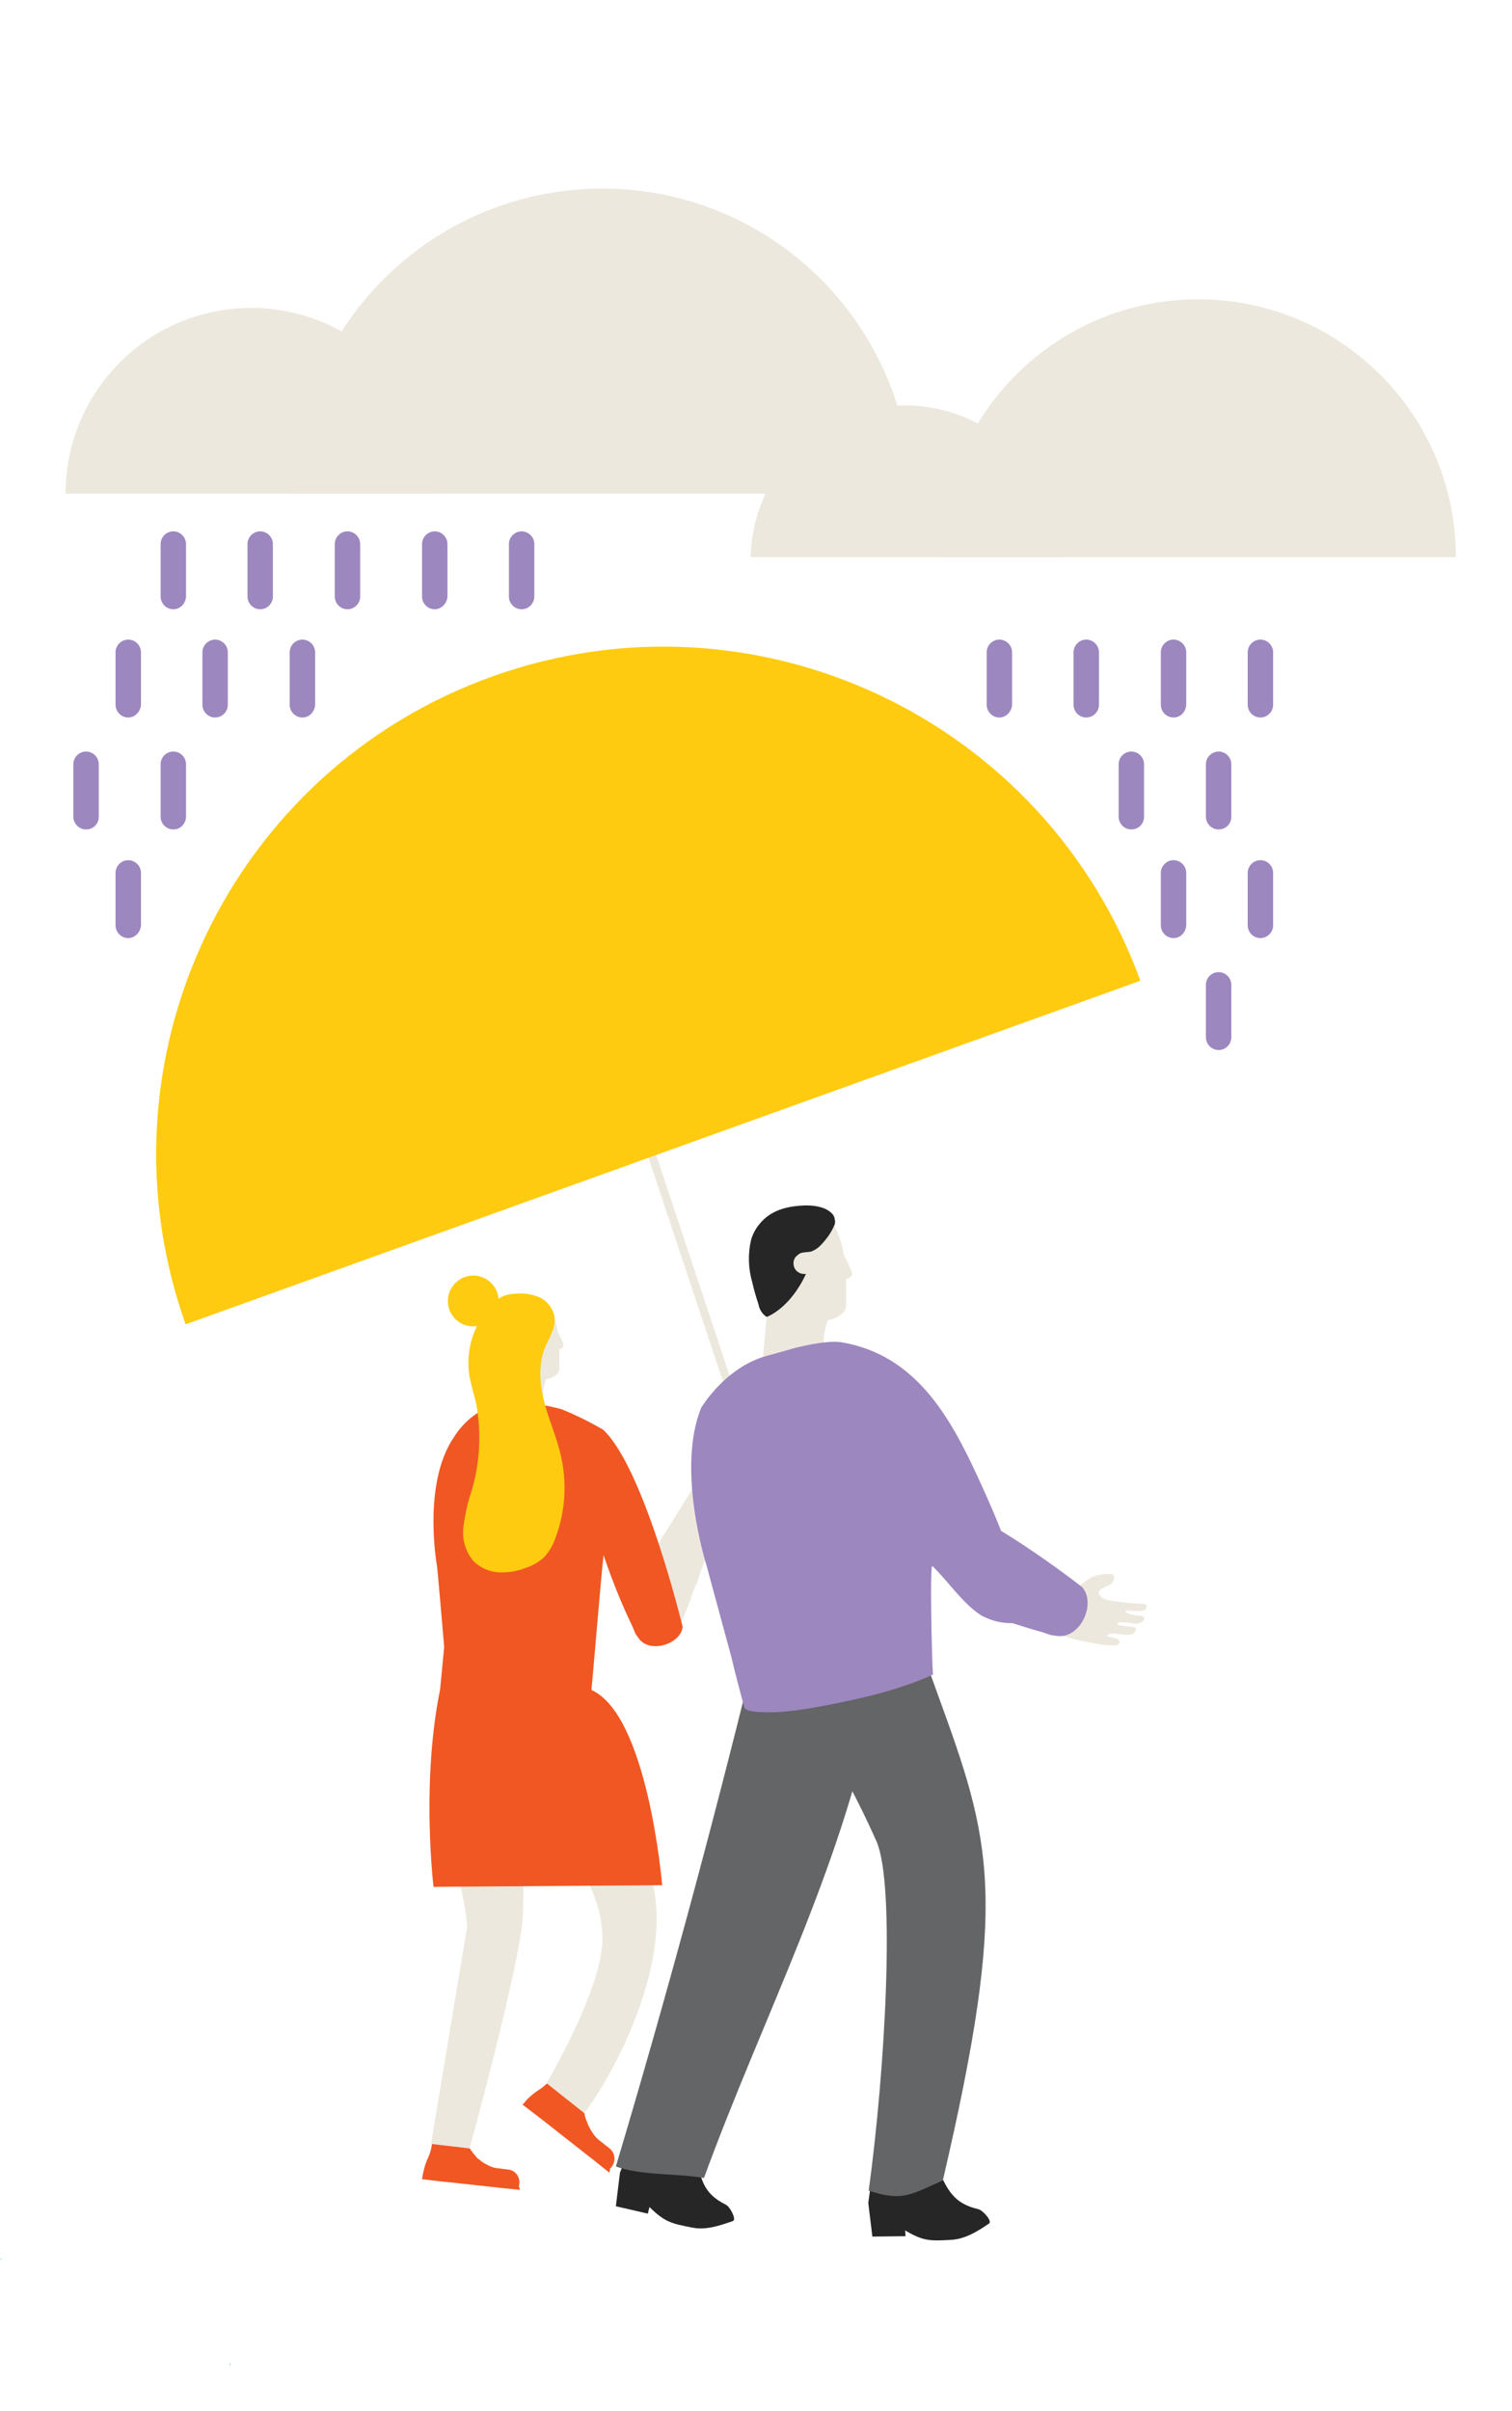 <?xml version="1.0" encoding="utf-8"?>
<!-- Generator: Adobe Illustrator 26.3.1, SVG Export Plug-In . SVG Version: 6.00 Build 0)  -->
<svg version="1.1" id="Layer_1" xmlns="http://www.w3.org/2000/svg" xmlns:xlink="http://www.w3.org/1999/xlink" x="0px" y="0px"
	 viewBox="0 0 369 588" style="enable-background:new 0 0 369 588;" xml:space="preserve">
<style type="text/css">
	.st0{fill:#EDE8DD;}
	.st1{fill:#FFCB10;}
	.st2{fill:#F15722;}
	.st3{fill:#4696AD;}
	.st4{fill:#E8E08A;}
	.st5{fill:#272626;}
	.st6{fill:#646566;}
	.st7{fill:#BE2026;}
	.st8{fill:#9D87BF;}
</style>
<path class="st0" d="M258.7,135.9c-0.4-20.9-17.7-37.4-38.5-37c-20.3,0.4-36.6,16.7-37,37"/>
<path class="st0" d="M355.3,135.9c0-34.8-28.2-62.9-62.9-62.9s-62.9,28.2-62.9,62.9"/>
<path class="st0" d="M272.5,398.5c1,0.2,2,0.2,3.1,0.2c0.5,0,1-0.2,1.3-0.6c0.5-0.6,0.4-1.3-0.5-1.3c-1.1-0.1-2.1-0.2-3.2-0.4
	c-0.1,0-0.3-0.1-0.4-0.2c-0.1-0.1-0.1-0.3,0-0.4c0.1-0.1,0.2-0.1,0.3-0.1c1,0,2,0,3.1,0.2c0.9,0.3,1.8,0.1,2.6-0.4
	c0.5-0.4,0.8-1.1,0-1.3c-0.2-0.1-0.5-0.1-0.7-0.1c-0.5,0-3.7-0.5-3.4-1.3c1.2,0,4,0.4,4.8-0.2c0.3-0.3,0.3-0.7,0.2-1.1
	c0-0.1-0.1-0.2-0.1-0.2c-0.1-0.1-0.2-0.1-0.3-0.1c-2-0.1-3.9-0.2-5.9-0.5c-1.5-0.2-3.9-0.2-4.9-1.5c-1.1-1.3,0.6-1.8,1.6-2.3
	c1.1-0.5,2-1.2,1.7-2.5c0-0.1,0-0.2-0.1-0.3c-0.1-0.1-0.3-0.2-0.5-0.2c-1.3-0.1-2.7,0.1-3.9,0.5c-3.5,0.9-4.4,5.3-11.8,2.9l-0.3-0.1
	c-0.2,1-0.5,1.9-0.8,3.1c-0.1,0.6-0.5,1.5-0.4,1.1c-0.2,1.8-0.1,3.6-0.4,5.4c2.9,1.3,5.9,2.3,9,3.1c1.6,0.4,3.2,0.7,4.9,1
	c1.5,0.3,2.9,0.4,4.4,0.4c0.4,0,0.9,0,1.2-0.4c0.2-0.4,0.1-0.9-0.3-1.1c-0.4-0.2-0.8-0.3-1.2-0.4l-0.7-0.1c-0.2,0-0.3,0-0.5-0.1
	c-0.4-0.3,0.2-0.6,0.4-0.7C271.5,398.4,272,398.4,272.5,398.5z"/>
<rect x="164.3" y="193.9" transform="matrix(0.949 -0.316 0.316 0.949 -86.448 67.658)" class="st0" width="2" height="212.8"/>
<path class="st1" d="M45.3,323c-22.9-64.4,10.7-135.2,75.1-158.1c64.1-22.8,134.6,10.4,157.9,74.3L45.3,323z"/>
<path class="st2" d="M148.8,529l0.4-0.4l0,0c1.1-1.3,1-3.3-0.3-4.5l-2.8-2.2c-0.6-0.5-1.2-1.2-1.6-1.9l0,0c-0.3-0.4-0.5-0.8-0.7-1.2
	l0,0c-0.2-0.4-0.4-0.7-0.5-1.2l0,0c-0.2-0.4-0.4-0.9-0.5-1.3l0,0c-0.1-0.3-0.1-0.6-0.2-1l0,0c-0.1-0.8-0.1-1.5-0.1-1.5l0,0
	c0-0.4,0-0.8,0-1.2l-0.9,0.1v-0.1c0.2-0.4,0.4-0.9,0.4-1.4h0.8c0.7-4.5-1-5.4-2-6.1c-1-0.7-1.8-1.3-2.3-1.2
	c-0.2,0.7-2.6,1.3-4.2,3.4c-0.7,0.8-1.5,1.5-2.3,2.1l0,0c-1.3,0.8-2.6,1.8-3.6,2.9l0,0l-0.4,0.5c-0.1,0.2-0.3,0.3-0.5,0.5l3.8,2.9
	l0,0l0.9,0.7l0.9,0.7l12.1,9.5l3.5,2.8l0.2-0.7L148.8,529z"/>
<path class="st0" d="M140.1,422.8c-6.1,4.7-13.3,7.9-21,9.3c8.7,7.1,28.5,23,27.9,41.4c-0.3,9.9-8.9,26.4-13.6,34.6l9.2,7.3
	c9.6-13,20.9-38,16.8-55.5c-3.1-13.9-8.8-27.1-16.8-38.9C141.7,421.5,140.9,422.1,140.1,422.8"/>
<path class="st2" d="M126.6,533.4l0.1-0.5v-0.1c0.3-1.6-0.7-3.2-2.3-3.6l-3.2-0.4c-0.7-0.1-1.4-0.3-2.1-0.7l0,0
	c-0.4-0.2-0.7-0.4-1.1-0.6l0,0c-0.3-0.2-0.6-0.4-0.9-0.7l0,0c-0.4-0.2-0.7-0.5-1-0.9l0,0l-0.6-0.7l0,0c-0.3-0.4-0.5-0.7-0.8-1.1l0,0
	c-0.2-0.3-0.4-0.7-0.5-1l-0.7,0.6h-0.1c0-0.5-0.1-1-0.3-1.4l0.6-0.5c-1.5-4.1-3.3-3.9-4.4-4c-1.1-0.1-2-0.1-2.3,0.2
	c0.2,0.7-1.4,2.4-1.6,5c-0.1,1-0.4,2-0.8,3l0,0c-0.7,1.4-1.1,2.8-1.4,4.3l-0.1,0.6c0,0.2-0.1,0.4-0.1,0.6l4.2,0.5l0,0l1,0.1l1,0.1
	l13.7,1.5l4,0.4l-0.2-0.7L126.6,533.4z"/>
<path class="st0" d="M106.3,442.2c7.2,15.9,7.7,27.8,7.7,27.8l-8.8,52.9l9.4,1.1c0,0,12.5-45.3,13-56.9c0.5-12.5-0.7-24.9-3.4-37.1
	C117.6,433,112.1,438,106.3,442.2z"/>
<path class="st2" d="M128.1,406.7l-17.9-5c-8.5,24.6-4.4,58.5-4.4,58.5l55.8-0.4c0,0-3.5-42.3-17.7-47.8L128.1,406.7z"/>
<path class="st3" d="M0.4,551l-0.3,0.1C0.2,551.1,0.2,550.6,0.4,551"/>
<path class="st0" d="M122.6,345.6c3.2,0.5,3.4,1.2,6.7,1.3c0.7,0,1.4-0.2,1.9-0.7c0.3-0.3,1.3-1.4,1.3-1.9c0-3.7-0.3-5.3,1.1-8.8
	c0.2-0.3,0.2-0.6,0.1-1c-0.2-0.3-0.5-0.4-0.9-0.4l-5.7-0.8c-0.6-0.1-1.2-0.1-1.9,0"/>
<path class="st0" d="M132.5,344.2c0.2,3-2.2,5.6-5.2,5.7c-3,0.2-5.6-2.2-5.7-5.2c-0.2-3,2.2-5.6,5.2-5.7c0.1,0,0.2,0,0.3,0
	C129.9,339,132.4,341.3,132.5,344.2C132.5,344.2,132.5,344.2,132.5,344.2"/>
<polygon class="st0" points="122.5,346.2 121.5,343.9 122.4,334.6 126.2,332.5 127.2,332.9 126.9,341 126,347.1 "/>
<path class="st4" d="M122.3,335L122.3,335L122.3,335L122.3,335L122.3,335"/>
<path class="st4" d="M122.4,334.6L122.4,334.6L122.4,334.6"/>
<path class="st0" d="M133,317.7c3.1,3.5,3.4,8,3.5,12.2c0,1.1,0,2.2,0,3.3c0.1,0.6,0,1.1-0.3,1.7c-0.8,0.9-1.9,1.4-3.1,1.5
	c-1.9,0.4-3.9,0.7-5.9,0.9c-0.3,0.1-0.6,0-0.9-0.1c-0.2-0.1-0.3-0.3-0.3-0.5c-2.2-5.7-1.1-12.2,2.8-16.9c0.9-1.3,2.4-2.1,4-1.9"/>
<path class="st0" d="M134.9,325.1c-0.1,0.5,0,1,0.2,1.5c0.2,0.6,0.3,1.2,0.5,1.8l0.9-1.2c-0.5,0.1-1,0.1-1.5,0l0.7,1.8
	c0.6-0.5,0.6-1.4,0.7-2.1c0.3-0.9-0.1-1.8-0.8-2.3c-0.6-0.3-1.3-0.2-1.8,0.2c-1,0.8-0.5,2.5-0.1,3.5c0.5,1.3,1.9,1,3.1,0.7
	c0.5-0.1,0.8-0.7,0.7-1.2c0,0,0,0,0,0c-0.2-0.6-0.5-1.2-0.8-1.8c-0.3-0.6-0.5-1.1-1-1.4c-0.2-0.1-0.6-0.1-0.7,0.2
	C135,324.9,135,324.9,134.9,325.1"/>
<path class="st0" d="M172.6,379.2c-0.9,2.1-1.7,4.2-2.3,6.3c0,0.1,0,0.1,0,0.2c-0.8,1.4-1.4,2.9-1.8,4.5c-0.7,1.6-1.3,3.4-2,5
	c-0.6,1.9-2.1,3.3-4,3.9c0.7-1.6,1-3.3,0.9-5c0-2.1-0.8-4.2-2.2-5.8c-1.2-1.5-2.7-2.8-4.4-3.8c-0.7-0.4-0.7-0.8-0.3-1.4
	c0.9-1.2,1.7-2.5,2.3-3.8c1.2-1.6,2.2-3.2,3.1-4.9c0.1-0.1,0.1-0.1,0.2-0.2l11.3-18.1c0.3-0.5,0.4-1,0.5-1.5c0-2,1.1-3.8,2.8-4.7
	c0.1,0.2,0.1,0.4,0.2,0.7c0.1,1.3,0.7,1.5,1.9,1.1c1.1-0.4,1.9-1.4,2.1-2.6c1.1,0.3,1.9,1.2,2,2.3c0.1,0.9,0.1,2,0.2,2.9
	c0.1,1-0.3,1.9-1.1,2.5c-0.2,0.2-0.5,0.4-0.7,0.7c-1.1,1.8-2,3.8-2.5,5.8c-0.4,0.5-0.6,1.1-0.6,1.7c-0.3,0.8-0.7,1.6-1,2.5
	c-0.8,2.2-1.8,4.4-2.4,6.7C173.9,375.8,173.2,377.5,172.6,379.2"/>
<path class="st2" d="M147.2,348.7c-3.3-1.9-6.7-3.6-10.2-5c-3.2-0.9-6.5-1.4-9.8-1.5c-1.2,0.2-6.1,0.5-6.1,0.5
	c-6.7,1.5-10.3,7.8-10.3,7.8c-7.9,11.5-4.1,31.8-4.1,31.8c0.4,4.2,1.1,12.4,1.7,19.4l-1,10.4h1.8c0.1,0.8,1.8,1.4,4.4,1.9
	c5.4,0.9,10.9,1.1,16.3,0.8c0.9,0,2.1,0,3.4-0.1c5.4-0.2,4.1-0.7,8.4-1.5c0.8-0.1,1.6-0.3,2.4-0.6l0,0h0.2c0.3-2.7,2.5-29.4,3-33.3
	c2,5.9,4.3,11.7,7,17.3l0.8,1.9l0.7,1c2.6,3.9,10.3,1.6,10.8-2.7C166.6,396.8,157.3,358.2,147.2,348.7"/>
<path class="st1" d="M120.5,317.9c1.1-1.4,2.8-2.2,4.6-2.3c2.1-0.3,4.3-0.1,6.3,0.7c2,0.8,3.4,2.6,3.9,4.7c0.5,2.9-1.5,5.5-2.5,8.2
	c-1.5,4.2-1,9,0.2,13.4c1.2,4.4,3.1,8.5,4,13c1.4,6.5,0.9,13.2-1.4,19.4c-0.6,1.8-1.6,3.5-2.8,4.8c-1.2,1.1-2.7,2-4.2,2.5
	c-2.2,0.9-4.5,1.3-6.8,1.2c-2.3-0.1-4.6-1.1-6.2-2.7c-2-2.3-2.9-5.4-2.5-8.4c0.4-3,1-5.9,2-8.8c2-6.7,2.4-13.8,1.2-20.8
	c-0.5-2.5-1.4-5-1.8-7.6c-0.9-6.7,1.5-13.4,6.6-17.9"/>
<path class="st1" d="M115.5,323.5c3.4,0,6.2-2.8,6.2-6.2c0-3.4-2.8-6.2-6.2-6.2s-6.2,2.8-6.2,6.2c0,0,0,0,0,0
	C109.3,320.7,112,323.5,115.5,323.5"/>
<path class="st5" d="M220.9,544c4.4,2.6,6,2.6,11.2,2.3c3.5-0.2,6.5-2.1,9.3-4c0.8-0.6-1.6-3.3-2.7-3.5c-6-1.4-7.6-4.7-10.1-10.6
	l-0.6-3.2l-14.5,0.8l-1.6,11.5l1,8.2l8.1-0.1L220.9,544z"/>
<path class="st5" d="M158.5,538.3c3.7,3.6,5.2,4,10.4,5c3.4,0.7,6.8-0.5,10-1.6c0.9-0.4-0.8-3.6-1.8-4c-5.5-2.7-6.3-6.4-7.2-12.7
	l0.1-3.2l-14.3-2.7l-4.4,10.8l-1,8.2l7.8,1.8L158.5,538.3z"/>
<path class="st3" d="M56.3,576.7l-0.3,0.1C56.1,576.8,56.1,576.2,56.3,576.7"/>
<path class="st6" d="M183.5,406.3c-10.1,41-21.1,81.6-33.2,122.1c5.9,2.2,15.3,1.7,21.5,2.8c14.5-39.6,33.2-74.5,41.6-115.8
	c0.4-1.2,0.3-2.5-0.2-3.7c-1-1.2-2.4-1.9-4-1.9l-25.8-4"/>
<polygon class="st7" points="216.9,514.5 214.9,530.3 225.6,531.2 229.2,517.5 "/>
<path class="st6" d="M212.5,344.5c5.1,30.5,5.7,39.7,16.3,68.6c13.2,36.2,17.4,49.6,1.3,118.7c-7.9,3.5-9.8,5.2-18.1,2.5
	c4-29,6.6-74.5,1.9-85.2c-11.3-25.4-20.5-33.8-30.8-59.6c-3.8-9.4-2.8-19.2,0.7-29.3c3.6-10.1,13.1-18.9,22.1-13.4"/>
<path class="st0" d="M187.5,334.3c4.4,0.7,4.6,1.6,9.1,1.7c0.9,0,1.8-0.3,2.6-0.8c0.4-0.5,1.8-2,1.8-2.6c0-5-0.4-7.2,1.5-11.9
	c0.2-0.4,0.3-0.9,0.1-1.3c-0.3-0.4-0.7-0.6-1.2-0.6l-7.6-1.1c-0.8-0.2-1.7-0.2-2.5,0"/>
<path class="st0" d="M201,332.5c0.2,4.1-2.9,7.6-7.1,7.8c-4.1,0.2-7.6-2.9-7.8-7.1c-0.2-4.1,2.9-7.6,7.1-7.8c0.1,0,0.2,0,0.4,0
	C197.5,325.3,200.9,328.5,201,332.5C201,332.5,201,332.5,201,332.5"/>
<polygon class="st0" points="187.4,335.2 186.1,332 187.3,319.3 192.5,316.5 193.8,317.1 193.5,328.1 192.1,336.4 "/>
<path class="st4" d="M187.2,320L187.2,320L187.2,320L187.2,320L187.2,320"/>
<path class="st4" d="M187.3,319.4L187.3,319.4L187.3,319.4"/>
<path class="st0" d="M201.7,296.4c4.2,4.7,4.6,10.9,4.8,16.6c0,1.5,0,3.1,0,4.5c0.1,0.8-0.1,1.6-0.4,2.3c-1.1,1.2-2.5,2-4.2,2.2
	c-2.7,0.6-5.3,1-8.1,1.2c-0.4,0.1-0.9,0-1.3-0.2c-0.2-0.2-0.4-0.4-0.4-0.6c-3-7.8-1.6-16.5,3.8-22.9c1.3-1.5,3.3-3.1,5.5-2.6"/>
<path class="st0" d="M204.3,306.4c-0.1,0.7,0,1.5,0.3,2.2c0.2,0.8,0.5,1.5,0.7,2.4c0.4-0.6,0.8-1.1,1.3-1.7c-0.7,0.1-1.4,0.1-2,0
	c0.3,0.8,0.7,1.7,1,2.5c0.8-0.7,0.8-1.9,0.9-2.8c0.4-1.2-0.1-2.5-1.1-3.2c-0.8-0.4-1.8-0.3-2.4,0.3c-1.4,1.1-0.6,3.4-0.1,4.8
	c0.7,1.8,2.6,1.3,4.1,0.9c0.7-0.2,1.1-0.9,0.9-1.5c-0.3-0.8-0.7-1.6-1-2.4c-0.4-0.8-0.7-1.5-1.4-1.9c-0.3-0.2-0.8-0.1-1,0.3
	C204.3,306.4,204.3,306.4,204.3,306.4"/>
<path class="st5" d="M203.7,297.4c0-1.2-1.4-2.2-2.6-2.7c-1.4-0.5-2.8-0.7-4.3-0.7c-4.6,0.1-8.7,1.1-11.5,4.6
	c-0.9,1.1-1.6,2.4-2,3.8c-0.8,3.4-0.7,7,0.3,10.4c0.4,1.8,0.9,3.5,1.5,5.3c0.2,1.2,0.9,2.4,2,3.1c0,0,5.6-1.9,9.6-10.5
	c-1.4,0.2-2.8-0.7-3-2.1c-0.2-1,0.2-2,1-2.5c0.2-0.2,0.5-0.4,0.8-0.5c0.7-0.2,1.5-0.2,2.3-0.3c0.9-0.3,1.7-0.8,2.3-1.4
	c1.4-1.4,2.6-3,3.4-4.8C203.8,298.6,203.9,297.9,203.7,297.4"/>
<path class="st8" d="M227.6,382c3.9,3.8,7.2,8.9,11.7,11.9c3.2,1.8,6.9,2.4,10.5,1.7c0.1-0.5,0.2-1,0.2-1.5v-0.6
	c-1.7-11.4-6.5-22.7-11.3-33.1c-6.9-15-15.3-29.9-33.2-33c-4-0.7-12,1.5-12,1.5c-1.2,0.4-6.4,1.8-6.4,1.8c-10.2,2.8-16,12.7-16,12.7
	c-6.1,15.1,1.3,38.3,1.3,38.3c1.3,4.9,3.9,14.3,6.1,22.5c0.9,3.9,2,7.9,3.1,12.1c0.3,1,2.3,1.3,5.2,1.3c4.7,0.2,11.2-0.9,18-2.3
	c1-0.2,2.2-0.5,3.7-0.8c5.6-1.2,11.2-2.8,16.5-4.9c0.8-0.3,1.7-0.7,2.5-1.1l0.2-0.1C227.5,407.5,226.8,380.4,227.6,382z"/>
<path class="st8" d="M264.1,387.1c0,0-19.8-15.6-34.1-21.1l2.1,16.8c0.9,1.6,1.9,3.2,2.9,4.7c1.2,1.7,2.4,3.6,3.8,5.4
	c5.5,2.1,11.2,4,15.3,5.1l2.4,0.8l1.4,0.2C263.7,399.8,267.6,391.1,264.1,387.1z"/>
<path class="st0" d="M106.6,120.4c0-25-20.3-45.3-45.3-45.3S16,95.4,16,120.4"/>
<path class="st0" d="M222.4,120.4c-0.6-41.7-34.8-75-76.5-74.4c-40.8,0.6-73.8,33.5-74.4,74.4"/>
<path class="st8" d="M42.3,148.6c-1.7,0-3.1-1.4-3.1-3.1v-12.8c0-1.7,1.4-3.1,3.1-3.1s3.1,1.4,3.1,3.1v12.8
	C45.3,147.2,44,148.6,42.3,148.6z"/>
<path class="st8" d="M63.5,148.6c-1.7,0-3.1-1.4-3.1-3.1v-12.8c0-1.7,1.4-3.1,3.1-3.1c1.7,0,3.1,1.4,3.1,3.1v12.8
	C66.6,147.2,65.2,148.6,63.5,148.6z"/>
<path class="st8" d="M84.8,148.6c-1.7,0-3.1-1.4-3.1-3.1v-12.8c0-1.7,1.4-3.1,3.1-3.1s3.1,1.4,3.1,3.1v12.8
	C87.9,147.2,86.5,148.6,84.8,148.6z"/>
<path class="st8" d="M106.1,148.6c-1.7,0-3.1-1.4-3.1-3.1v-12.8c0-1.7,1.4-3.1,3.1-3.1s3.1,1.4,3.1,3.1v12.8
	C109.1,147.2,107.7,148.6,106.1,148.6z"/>
<path class="st8" d="M127.3,148.6c-1.7,0-3.1-1.4-3.1-3.1v-12.8c0-1.7,1.4-3.1,3.1-3.1c1.7,0,3.1,1.4,3.1,3.1v12.8
	C130.4,147.2,129,148.6,127.3,148.6z"/>
<path class="st8" d="M31.3,175c-1.7,0-3.1-1.4-3.1-3.1v-12.8c0-1.7,1.4-3.1,3.1-3.1c1.7,0,3.1,1.4,3.1,3.1v12.8
	C34.3,173.6,32.9,175,31.3,175z"/>
<path class="st8" d="M52.5,175c-1.7,0-3.1-1.4-3.1-3.1v-12.8c0-1.7,1.4-3.1,3.1-3.1c1.7,0,3.1,1.4,3.1,3.1v12.8
	C55.6,173.6,54.2,175,52.5,175z"/>
<path class="st8" d="M73.8,175c-1.7,0-3.1-1.4-3.1-3.1v-12.8c0-1.7,1.4-3.1,3.1-3.1s3.1,1.4,3.1,3.1v12.8
	C76.8,173.6,75.5,175,73.8,175z"/>
<path class="st8" d="M243.9,175c-1.7,0-3.1-1.4-3.1-3.1v-12.8c0-1.7,1.4-3.1,3.1-3.1s3.1,1.4,3.1,3.1v12.8
	C246.9,173.6,245.5,175,243.9,175z"/>
<path class="st8" d="M265.1,175c-1.7,0-3.1-1.4-3.1-3.1v-12.8c0-1.7,1.4-3.1,3.1-3.1c1.7,0,3.1,1.4,3.1,3.1v12.8
	C268.2,173.6,266.8,175,265.1,175z"/>
<path class="st8" d="M286.4,175c-1.7,0-3.1-1.4-3.1-3.1v-12.8c0-1.7,1.4-3.1,3.1-3.1c1.7,0,3.1,1.4,3.1,3.1v12.8
	C289.4,173.6,288.1,175,286.4,175z"/>
<path class="st8" d="M307.6,175c-1.7,0-3.1-1.4-3.1-3.1v-12.8c0-1.7,1.4-3.1,3.1-3.1s3.1,1.4,3.1,3.1v12.8
	C310.7,173.6,309.3,175,307.6,175z"/>
<path class="st8" d="M21,202.3c-1.7,0-3.1-1.4-3.1-3.1v-12.8c0-1.7,1.4-3.1,3.1-3.1c1.7,0,3.1,1.4,3.1,3.1v12.8
	C24.1,201,22.7,202.3,21,202.3z"/>
<path class="st8" d="M42.3,202.3c-1.7,0-3.1-1.4-3.1-3.1v-12.8c0-1.7,1.4-3.1,3.1-3.1s3.1,1.4,3.1,3.1v12.8
	C45.3,201,44,202.3,42.3,202.3z"/>
<path class="st8" d="M276.1,202.3c-1.7,0-3.1-1.4-3.1-3.1v-12.8c0-1.7,1.4-3.1,3.1-3.1c1.7,0,3.1,1.4,3.1,3.1v12.8
	C279.2,201,277.8,202.3,276.1,202.3z"/>
<path class="st8" d="M297.4,202.3c-1.7,0-3.1-1.4-3.1-3.1v-12.8c0-1.7,1.4-3.1,3.1-3.1s3.1,1.4,3.1,3.1v12.8
	C300.5,201,299.1,202.3,297.4,202.3z"/>
<path class="st8" d="M31.3,228.8c-1.7,0-3.1-1.4-3.1-3.1v-12.8c0-1.7,1.4-3.1,3.1-3.1c1.7,0,3.1,1.4,3.1,3.1v12.8
	C34.3,227.4,32.9,228.8,31.3,228.8z"/>
<path class="st8" d="M286.4,228.8c-1.7,0-3.1-1.4-3.1-3.1v-12.8c0-1.7,1.4-3.1,3.1-3.1c1.7,0,3.1,1.4,3.1,3.1v12.8
	C289.4,227.4,288.1,228.8,286.4,228.8z"/>
<path class="st8" d="M307.6,228.8c-1.7,0-3.1-1.4-3.1-3.1v-12.8c0-1.7,1.4-3.1,3.1-3.1s3.1,1.4,3.1,3.1v12.8
	C310.7,227.4,309.3,228.8,307.6,228.8z"/>
<path class="st8" d="M297.4,256.1c-1.7,0-3.1-1.4-3.1-3.1v-12.8c0-1.7,1.4-3.1,3.1-3.1s3.1,1.4,3.1,3.1v12.9
	C300.4,254.8,299.1,256.1,297.4,256.1z"/>
</svg>
